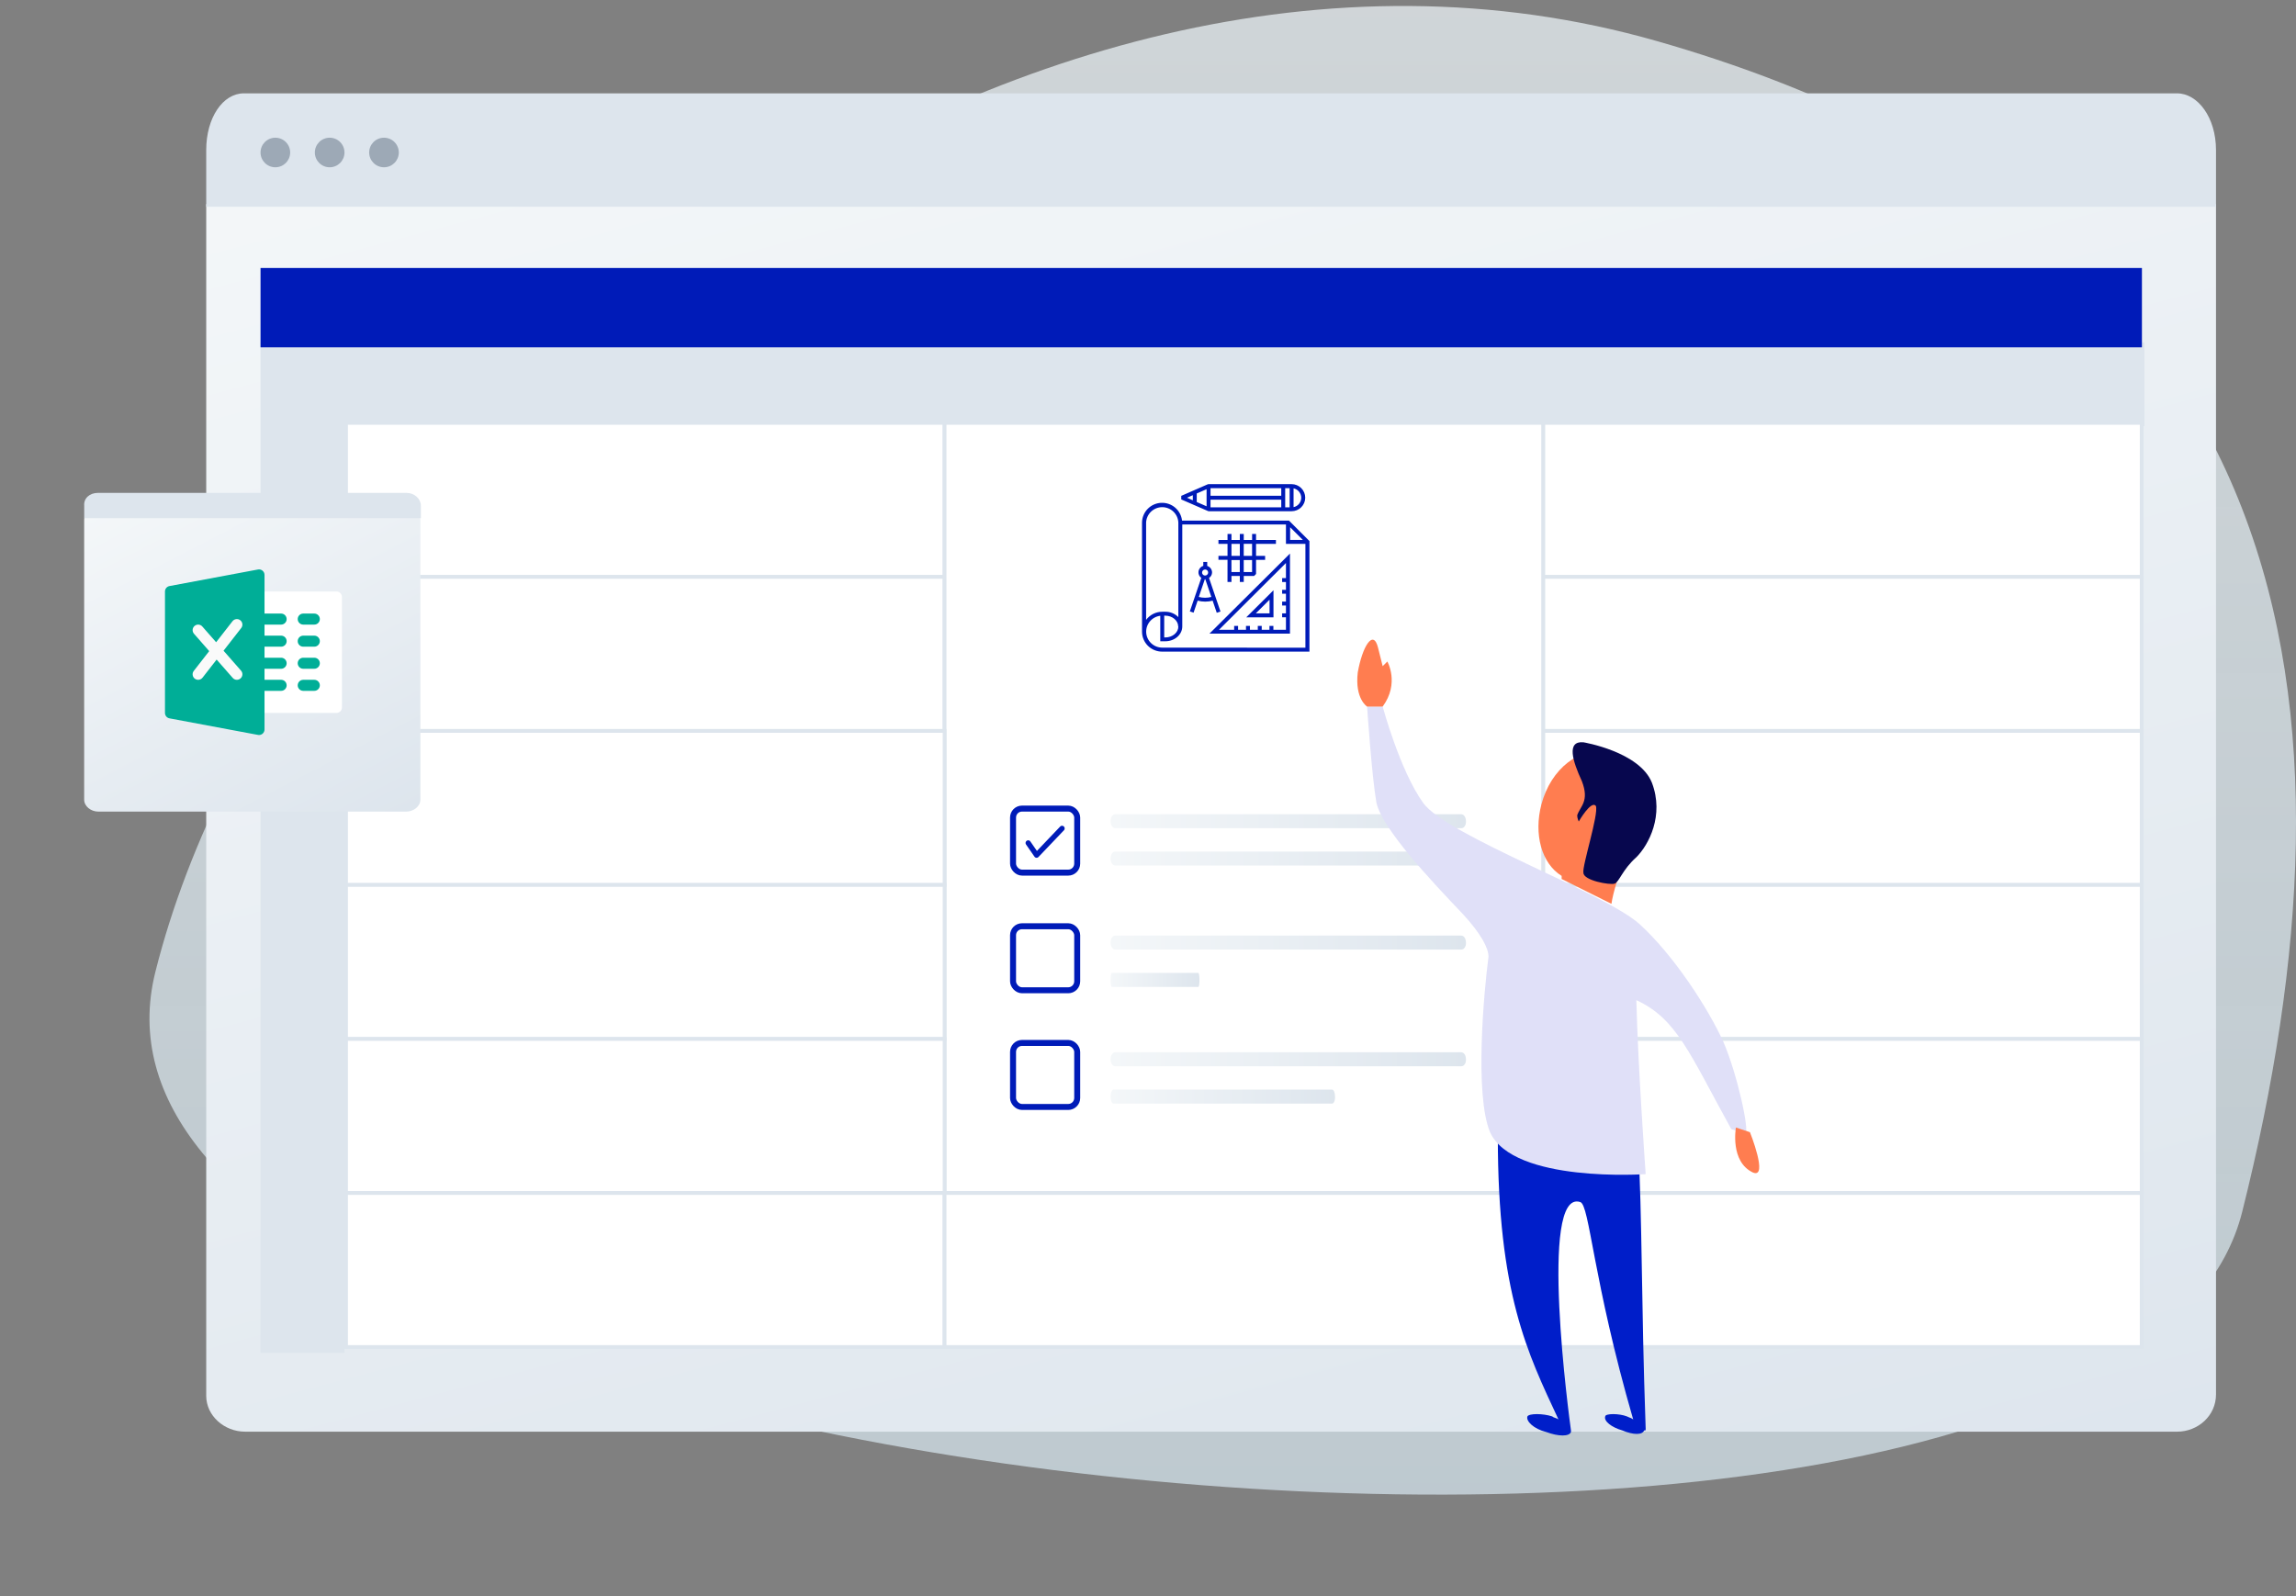 <svg width="384" height="267" viewBox="0 0 384 267" fill="none" xmlns="http://www.w3.org/2000/svg">
<rect x="0" y="0" width="384" height="267" fill="#808080" stroke="none"/>
<path opacity="0.7" fill-rule="evenodd" clip-rule="evenodd" d="M375.005 202.69C396.04 118.765 386.51 38.208 277.179 6.89C167.849 -24.427 47.885 75.198 25.986 162.568C4.087 249.939 353.969 286.614 375.005 202.69Z" fill="url(#paint0_linear_2411_2082)"/>
<path d="M40.989 239.469H364.121C367.603 239.469 370.62 236.804 370.62 233.25V34.145H34.49V233.472C34.49 236.804 37.507 239.469 40.989 239.469Z" fill="url(#paint1_linear_2411_2082)"/>
<path d="M40.775 15.614H364.103C367.594 15.614 370.62 19.677 370.62 25.095V34.576H34.49V25.095C34.49 19.677 37.283 15.614 40.775 15.614Z" fill="#DDE5ED"/>
<ellipse cx="46.052" cy="25.507" rx="2.478" ry="2.473" fill="#9DA9B6"/>
<ellipse cx="55.136" cy="25.507" rx="2.478" ry="2.473" fill="#9DA9B6"/>
<ellipse cx="64.221" cy="25.507" rx="2.478" ry="2.473" fill="#9DA9B6"/>
<rect x="43.574" y="57.272" width="14.04" height="169.006" fill="#DDE5ED"/>
<rect x="358.645" y="57.272" width="14.015" height="314.658" transform="rotate(90 358.645 57.272)" fill="#DDE5ED"/>
<rect x="43.574" y="44.825" width="314.658" height="13.272" fill="#001BB8"/>
<rect x="57.874" y="70.732" width="100.106" height="25.763" fill="white" stroke="#DDE5ED" stroke-width="0.627"/>
<rect x="258.086" y="70.732" width="100.106" height="25.763" fill="white" stroke="#DDE5ED" stroke-width="0.627"/>
<rect x="258.086" y="96.495" width="100.106" height="25.763" fill="white" stroke="#DDE5ED" stroke-width="0.627"/>
<rect x="258.086" y="122.258" width="100.106" height="25.763" fill="white" stroke="#DDE5ED" stroke-width="0.627"/>
<rect x="258.086" y="148.021" width="100.106" height="25.763" fill="white" stroke="#DDE5ED" stroke-width="0.627"/>
<rect x="258.086" y="173.784" width="100.106" height="25.763" fill="white" stroke="#DDE5ED" stroke-width="0.627"/>
<rect x="258.086" y="199.547" width="100.106" height="25.763" fill="white" stroke="#DDE5ED" stroke-width="0.627"/>
<rect x="57.874" y="96.495" width="100.106" height="25.763" fill="white" stroke="#DDE5ED" stroke-width="0.627"/>
<rect x="157.98" y="70.732" width="100.106" height="128.816" fill="white" stroke="#DDE5ED" stroke-width="0.627"/>
<rect x="57.874" y="122.258" width="100.106" height="25.763" fill="white" stroke="#DDE5ED" stroke-width="0.627"/>
<rect x="57.874" y="148.021" width="100.106" height="25.763" fill="white" stroke="#DDE5ED" stroke-width="0.627"/>
<rect x="57.874" y="173.784" width="100.106" height="25.763" fill="white" stroke="#DDE5ED" stroke-width="0.627"/>
<rect x="57.874" y="199.547" width="100.106" height="25.763" fill="white" stroke="#DDE5ED" stroke-width="0.627"/>
<rect x="157.98" y="199.547" width="100.106" height="25.763" fill="white" stroke="#DDE5ED" stroke-width="0.627"/>
<rect x="169.429" y="174.446" width="10.731" height="10.71" rx="1.5" stroke="#001BB8"/>
<rect x="169.429" y="154.929" width="10.731" height="10.71" rx="1.5" stroke="#001BB8"/>
<rect x="169.429" y="135.249" width="10.731" height="10.71" rx="1.5" stroke="#001BB8"/>
<path d="M244.426 138.531H186.551C186.089 138.531 185.743 138.029 185.743 137.36C185.743 136.691 186.089 136.189 186.551 136.189H244.369C244.83 136.189 245.176 136.691 245.176 137.36C245.233 138.029 244.83 138.531 244.426 138.531Z" fill="url(#paint2_linear_2411_2082)"/>
<path d="M244.426 144.776H186.551C186.089 144.776 185.743 144.275 185.743 143.605C185.743 142.936 186.089 142.434 186.551 142.434H244.369C244.83 142.434 245.176 142.936 245.176 143.605C245.233 144.275 244.83 144.776 244.426 144.776Z" fill="url(#paint3_linear_2411_2082)"/>
<path d="M244.426 158.829H186.551C186.089 158.829 185.743 158.327 185.743 157.658C185.743 156.989 186.089 156.487 186.551 156.487H244.369C244.83 156.487 245.176 156.989 245.176 157.658C245.233 158.327 244.83 158.829 244.426 158.829Z" fill="url(#paint4_linear_2411_2082)"/>
<path d="M200.414 165.075H185.945C185.83 165.075 185.743 164.573 185.743 163.904C185.743 163.234 185.83 162.733 185.945 162.733H200.4C200.515 162.733 200.602 163.234 200.602 163.904C200.616 164.573 200.515 165.075 200.414 165.075Z" fill="url(#paint5_linear_2411_2082)"/>
<path d="M244.426 178.347H186.551C186.089 178.347 185.743 177.845 185.743 177.176C185.743 176.506 186.089 176.005 186.551 176.005H244.369C244.83 176.005 245.176 176.506 245.176 177.176C245.233 177.845 244.83 178.347 244.426 178.347Z" fill="url(#paint6_linear_2411_2082)"/>
<path d="M222.806 184.592H186.253C185.962 184.592 185.743 184.09 185.743 183.421C185.743 182.752 185.962 182.25 186.253 182.25H222.77C223.061 182.25 223.28 182.752 223.28 183.421C223.316 184.09 223.061 184.592 222.806 184.592Z" fill="url(#paint7_linear_2411_2082)"/>
<path fill-rule="evenodd" clip-rule="evenodd" d="M173.25 143.717C173.07 143.685 172.91 143.582 172.804 143.43L171.4 141.402C171.181 141.087 171.257 140.653 171.569 140.432C171.882 140.211 172.311 140.287 172.53 140.603L173.455 141.936L177.126 138.085C177.391 137.808 177.828 137.8 178.102 138.067C178.377 138.334 178.385 138.775 178.121 139.053L173.867 143.514C173.723 143.664 173.522 143.741 173.316 143.725C173.294 143.723 173.272 143.721 173.25 143.717Z" fill="#001BB8"/>
<path d="M173.25 143.717C173.07 143.685 172.91 143.582 172.804 143.43L171.4 141.402C171.181 141.087 171.257 140.653 171.569 140.432C171.882 140.211 172.311 140.287 172.53 140.603L173.455 141.936L177.126 138.085C177.391 137.808 177.828 137.8 178.102 138.067C178.377 138.334 178.385 138.775 178.121 139.053L173.867 143.514C173.723 143.664 173.522 143.741 173.316 143.725C173.294 143.723 173.272 143.721 173.25 143.717" stroke="white" stroke-width="0.5"/>
<path d="M16.451 135.753H67.935C69.213 135.753 70.308 134.842 70.308 133.766V86.969C70.308 85.892 69.213 84.981 67.935 84.981H16.451C15.173 84.981 14.077 85.892 14.077 86.969V133.766C14.077 134.842 15.173 135.753 16.451 135.753Z" fill="url(#paint8_linear_2411_2082)"/>
<path d="M16.383 82.442H67.995C69.283 82.442 70.387 83.418 70.387 84.558V86.673H14.083V84.558C13.991 83.337 15.003 82.442 16.383 82.442Z" fill="#DDE5ED"/>
<path d="M56.266 119.249H43.316C42.806 119.249 42.391 118.835 42.391 118.325C42.391 117.816 42.391 100.368 42.391 99.858C42.391 99.349 42.806 98.935 43.316 98.935H56.266C56.777 98.935 57.191 99.349 57.191 99.858V118.325C57.191 118.835 56.777 119.249 56.266 119.249Z" fill="white"/>
<path d="M47.016 104.475H43.316C42.806 104.475 42.391 104.061 42.391 103.552C42.391 103.042 42.806 102.628 43.316 102.628H47.016C47.527 102.628 47.941 103.042 47.941 103.552C47.941 104.061 47.527 104.475 47.016 104.475Z" fill="#00AE97"/>
<path d="M47.016 108.168H43.316C42.806 108.168 42.391 107.755 42.391 107.245C42.391 106.735 42.806 106.322 43.316 106.322H47.016C47.527 106.322 47.941 106.735 47.941 107.245C47.941 107.755 47.527 108.168 47.016 108.168Z" fill="#00AE97"/>
<path d="M47.016 111.862H43.316C42.806 111.862 42.391 111.448 42.391 110.938C42.391 110.429 42.806 110.015 43.316 110.015H47.016C47.527 110.015 47.941 110.429 47.941 110.938C47.941 111.448 47.527 111.862 47.016 111.862Z" fill="#00AE97"/>
<path d="M47.016 115.555H43.316C42.806 115.555 42.391 115.142 42.391 114.632C42.391 114.122 42.806 113.708 43.316 113.708H47.016C47.527 113.708 47.941 114.122 47.941 114.632C47.941 115.142 47.527 115.555 47.016 115.555Z" fill="#00AE97"/>
<path d="M52.566 104.475H50.716C50.206 104.475 49.791 104.061 49.791 103.552C49.791 103.042 50.206 102.628 50.716 102.628H52.566C53.077 102.628 53.491 103.042 53.491 103.552C53.491 104.061 53.077 104.475 52.566 104.475Z" fill="#00AE97"/>
<path d="M52.566 108.168H50.716C50.206 108.168 49.791 107.755 49.791 107.245C49.791 106.735 50.206 106.322 50.716 106.322H52.566C53.077 106.322 53.491 106.735 53.491 107.245C53.491 107.755 53.077 108.168 52.566 108.168Z" fill="#00AE97"/>
<path d="M52.566 111.862H50.716C50.206 111.862 49.791 111.448 49.791 110.938C49.791 110.429 50.206 110.015 50.716 110.015H52.566C53.077 110.015 53.491 110.429 53.491 110.938C53.491 111.448 53.077 111.862 52.566 111.862Z" fill="#00AE97"/>
<path d="M52.566 115.555H50.716C50.206 115.555 49.791 115.142 49.791 114.632C49.791 114.122 50.206 113.708 50.716 113.708H52.566C53.077 113.708 53.491 114.122 53.491 114.632C53.491 115.142 53.077 115.555 52.566 115.555Z" fill="#00AE97"/>
<path d="M43.907 95.454C43.696 95.278 43.413 95.203 43.146 95.258L28.346 98.028C27.908 98.109 27.592 98.49 27.592 98.935V119.249C27.592 119.692 27.908 120.074 28.346 120.155L43.146 122.925C43.202 122.936 43.259 122.942 43.316 122.942C43.531 122.942 43.74 122.868 43.907 122.73C44.119 122.554 44.241 122.292 44.241 122.019V96.165C44.241 95.89 44.119 95.629 43.907 95.454Z" fill="#00AE97"/>
<path d="M40.312 112.178L37.387 108.841L40.345 105.044C40.66 104.641 40.586 104.061 40.184 103.747C39.783 103.433 39.202 103.507 38.886 103.908L36.146 107.424L33.837 104.791C33.499 104.403 32.914 104.368 32.533 104.704C32.148 105.04 32.109 105.624 32.446 106.006L34.99 108.909L32.411 112.218C32.096 112.621 32.17 113.201 32.572 113.515C32.742 113.646 32.944 113.709 33.142 113.709C33.417 113.709 33.689 113.587 33.872 113.352L36.231 110.324L38.921 113.391C39.104 113.601 39.359 113.709 39.616 113.709C39.833 113.709 40.049 113.633 40.225 113.48C40.61 113.143 40.649 112.56 40.312 112.178Z" fill="#FAFAFA"/>
<path d="M275.235 239.001C274.454 216.657 274.714 204.965 273.933 190.155H250.508C250.508 216.397 255.454 226.27 260.659 237.442C260.399 237.182 259.878 237.182 259.618 236.922C258.056 236.403 255.714 236.403 255.454 236.922C255.193 237.702 256.495 239.001 258.577 239.521C260.659 240.3 262.481 240.3 262.741 239.521V239.261C262.481 237.442 257.276 198.729 264.303 201.067C265.865 201.587 266.385 214.058 273.152 237.442C272.892 237.182 272.632 237.182 272.111 236.922C270.81 236.403 268.467 236.403 268.467 236.922C268.207 237.702 269.508 238.741 271.33 239.261C273.152 240.04 274.714 240.04 274.974 239.261C275.235 239.261 275.235 239.261 275.235 239.001Z" fill="#001EC9"/>
<path d="M288.248 174.306C285.646 168.59 279.919 159.756 274.193 154.56C268.467 149.364 241.919 139.751 238.015 134.294C234.111 128.838 231.248 118.186 231.248 118.186H228.645C228.645 118.186 229.426 129.877 230.207 134.294C231.248 138.711 239.316 147.285 244.522 152.741C247.906 156.379 248.947 158.717 248.947 160.016C248.166 165.992 246.604 183.14 249.207 189.376C253.111 197.95 275.235 196.391 275.235 196.391C275.235 196.391 273.933 178.203 273.673 167.291C280.44 170.409 282.522 176.125 289.55 188.856L291.892 189.635C292.673 189.376 290.591 179.762 288.248 174.306Z" fill="#E0E0F8"/>
<path d="M228.645 118.186C228.645 118.186 226.563 116.887 227.084 112.47C227.864 108.053 229.686 105.195 230.467 108.313C231.248 111.43 231.248 111.43 231.248 111.43L232.029 110.651C232.029 110.651 234.111 114.288 231.248 118.186H228.645Z" fill="#FF7D50"/>
<path d="M290.33 188.596C290.33 188.596 289.289 194.312 293.193 196.131C295.796 197.17 292.673 189.376 292.673 189.376L290.33 188.596Z" fill="#FF7D50"/>
<path d="M268.988 125.98C264.303 124.681 259.358 128.578 257.796 134.554C256.495 139.491 257.796 144.427 261.18 146.506V147.025L269.508 151.182C269.769 149.364 270.81 145.726 272.111 143.388C273.152 142.089 273.933 140.53 274.193 138.711C276.015 132.995 273.413 127.019 268.988 125.98Z" fill="#FF7D50"/>
<path d="M264.823 124.161C264.823 124.161 274.193 125.72 276.276 130.917C278.358 136.373 275.755 141.309 273.673 143.388C271.33 145.467 270.81 147.545 270.029 147.805C269.248 148.065 264.823 147.285 264.823 145.986C264.563 144.947 267.426 136.113 266.906 134.814C266.125 133.775 264.043 137.412 264.043 137.412C264.043 137.412 263.782 136.893 263.782 136.373C264.303 134.814 265.865 134.035 264.563 130.657C263.002 127.279 261.96 123.902 264.823 124.161Z" fill="#07074E"/>
<g clip-path="url(#clip0_2411_2082)">
<path d="M215.578 87.077H197.692C197.599 86.232 197.185 85.454 196.535 84.902C195.885 84.35 195.048 84.066 194.194 84.107C193.34 84.148 192.534 84.511 191.941 85.123C191.347 85.735 191.011 86.549 191 87.4V105.662C191.001 106.546 191.356 107.394 191.985 108.019C192.614 108.644 193.467 108.995 194.356 108.995H219V90.501L215.578 87.077ZM215.77 88.19L217.901 90.31H215.77V88.19ZM191.683 87.4C191.714 86.709 192.011 86.056 192.513 85.578C193.015 85.099 193.684 84.832 194.379 84.832C195.075 84.832 195.743 85.099 196.245 85.578C196.748 86.056 197.045 86.709 197.075 87.4V103.22C196.79 102.931 196.45 102.703 196.074 102.549C195.698 102.395 195.294 102.318 194.888 102.323H194.382C193.856 102.324 193.338 102.448 192.87 102.684C192.401 102.92 191.995 103.262 191.683 103.683V87.4ZM197.075 104.801C197.075 105.808 196.093 106.623 194.888 106.623H194.711V102.978H194.888C196.067 102.978 197.05 103.794 197.05 104.801H197.075ZM194.382 108.325C193.697 108.325 193.039 108.066 192.54 107.599C192.042 107.133 191.741 106.495 191.699 105.816C191.657 105.136 191.877 104.467 192.314 103.943C192.752 103.419 193.373 103.082 194.053 102.998V107.263H194.888C196.457 107.263 197.733 106.15 197.733 104.786C197.733 104.745 197.733 104.705 197.733 104.67V87.727H215.072V90.969H218.327V108.34L194.382 108.325Z" fill="#001BB8"/>
<path d="M215.745 105.989V92.591L202.274 105.989H215.745ZM215.072 96.694H214.434V97.349H215.072V98.658H214.434V99.312H215.072V100.627H214.434V101.281H215.072V102.59H214.434V103.245H215.072V105.334H212.971V104.695H212.313V105.334H211.022V104.695H210.364V105.334H209.047V104.695H208.389V105.334H207.068V104.695H206.41V105.334H203.879L215.072 94.172V96.694Z" fill="#001BB8"/>
<path d="M212.986 98.728L208.43 103.26H212.986V98.728ZM212.328 102.59H210.035L212.328 100.309V102.59Z" fill="#001BB8"/>
<path d="M202.816 100.486L203.499 102.5L204.122 102.288L202.208 96.674C202.361 96.573 202.487 96.436 202.576 96.276C202.664 96.115 202.711 95.936 202.714 95.753C202.714 95.509 202.635 95.272 202.49 95.076C202.344 94.88 202.139 94.736 201.904 94.665V93.99H201.246V94.645C201.042 94.707 200.859 94.824 200.718 94.984C200.577 95.143 200.484 95.339 200.45 95.549C200.415 95.758 200.44 95.973 200.521 96.17C200.603 96.366 200.738 96.535 200.912 96.659L198.999 102.268L199.621 102.48L200.305 100.466C201.134 100.686 202.007 100.686 202.836 100.466L202.816 100.486ZM201.55 95.259C201.65 95.259 201.748 95.289 201.831 95.344C201.914 95.4 201.979 95.478 202.018 95.57C202.056 95.662 202.066 95.763 202.046 95.861C202.027 95.959 201.979 96.048 201.908 96.119C201.837 96.189 201.747 96.237 201.649 96.257C201.551 96.276 201.449 96.266 201.356 96.228C201.264 96.19 201.185 96.125 201.129 96.043C201.073 95.96 201.044 95.862 201.044 95.763C201.044 95.629 201.097 95.501 201.192 95.407C201.287 95.312 201.416 95.259 201.55 95.259ZM200.497 99.851L201.509 96.876H201.58L202.593 99.851C201.905 100.026 201.185 100.026 200.497 99.851Z" fill="#001BB8"/>
<path d="M205.296 97.344H205.959V96.337H207.357V97.344H208.015V96.337H209.741L210.07 96.01V93.648H211.589V92.984H210.07V90.969H213.396V90.315H210.07V89.308H209.412V90.315H208.015V89.308H207.357V90.315H205.959V89.308H205.301V90.315H203.783V90.969H205.301V92.984H203.783V93.638H205.301L205.296 97.344ZM205.954 95.687V93.673H207.351V95.687H205.954ZM209.407 95.687H208.01V93.673H209.407V95.687ZM209.407 90.964V92.978H208.01V90.964H209.407ZM205.959 90.969H207.357V92.984H205.959V90.969Z" fill="#001BB8"/>
<path d="M202.127 85.511H216.018C216.622 85.511 217.202 85.273 217.629 84.848C218.056 84.423 218.296 83.847 218.296 83.246C218.296 82.645 218.056 82.068 217.629 81.644C217.202 81.219 216.622 80.98 216.018 80.98H202.127L201.995 81.005L197.561 82.939V83.538L201.995 85.466L202.127 85.511ZM215.689 84.862H214.945V81.655H215.689V84.862ZM214.287 84.862H202.456V83.583H214.287V84.862ZM214.287 82.928H202.456V81.655H214.287V82.928ZM201.798 84.686L200.153 83.971V82.541L201.798 81.826V84.686ZM217.628 83.256C217.627 83.624 217.499 83.98 217.266 84.266C217.033 84.552 216.709 84.75 216.347 84.827V81.685C216.709 81.762 217.033 81.96 217.266 82.246C217.499 82.531 217.627 82.888 217.628 83.256ZM199.495 82.828V83.684L198.513 83.256L199.495 82.828Z" fill="#001BB8"/>
</g>
<defs>
<linearGradient id="paint0_linear_2411_2082" x1="204.5" y1="1" x2="204.5" y2="250" gradientUnits="userSpaceOnUse">
<stop stop-color="#F1F9FD"/>
<stop offset="1" stop-color="#E3F5FF" stop-opacity="0.9"/>
</linearGradient>
<linearGradient id="paint1_linear_2411_2082" x1="-113.078" y1="60.751" x2="-33.887" y2="359.318" gradientUnits="userSpaceOnUse">
<stop offset="0.001" stop-color="#F4F7F9"/>
<stop offset="0.999" stop-color="#DDE5ED"/>
</linearGradient>
<linearGradient id="paint2_linear_2411_2082" x1="185.847" y1="138.532" x2="245.169" y2="138.532" gradientUnits="userSpaceOnUse">
<stop offset="0.001" stop-color="#F4F7F9"/>
<stop offset="1" stop-color="#DDE5ED"/>
</linearGradient>
<linearGradient id="paint3_linear_2411_2082" x1="185.847" y1="144.777" x2="245.169" y2="144.777" gradientUnits="userSpaceOnUse">
<stop offset="0.001" stop-color="#F4F7F9"/>
<stop offset="1" stop-color="#DDE5ED"/>
</linearGradient>
<linearGradient id="paint4_linear_2411_2082" x1="185.847" y1="158.83" x2="245.169" y2="158.83" gradientUnits="userSpaceOnUse">
<stop offset="0.001" stop-color="#F4F7F9"/>
<stop offset="1" stop-color="#DDE5ED"/>
</linearGradient>
<linearGradient id="paint5_linear_2411_2082" x1="185.769" y1="165.076" x2="200.6" y2="165.076" gradientUnits="userSpaceOnUse">
<stop offset="0.001" stop-color="#F4F7F9"/>
<stop offset="1" stop-color="#DDE5ED"/>
</linearGradient>
<linearGradient id="paint6_linear_2411_2082" x1="185.847" y1="178.348" x2="245.169" y2="178.348" gradientUnits="userSpaceOnUse">
<stop offset="0.001" stop-color="#F4F7F9"/>
<stop offset="1" stop-color="#DDE5ED"/>
</linearGradient>
<linearGradient id="paint7_linear_2411_2082" x1="185.809" y1="184.593" x2="223.275" y2="184.593" gradientUnits="userSpaceOnUse">
<stop offset="0.001" stop-color="#F4F7F9"/>
<stop offset="1" stop-color="#DDE5ED"/>
</linearGradient>
<linearGradient id="paint8_linear_2411_2082" x1="-9.066" y1="97.878" x2="22.896" y2="159.489" gradientUnits="userSpaceOnUse">
<stop offset="0.001" stop-color="#F4F7F9"/>
<stop offset="0.999" stop-color="#DDE5ED"/>
</linearGradient>
<clipPath id="clip0_2411_2082">
<rect width="28" height="28" fill="white" transform="translate(191 81)"/>
</clipPath>
</defs>
</svg>
